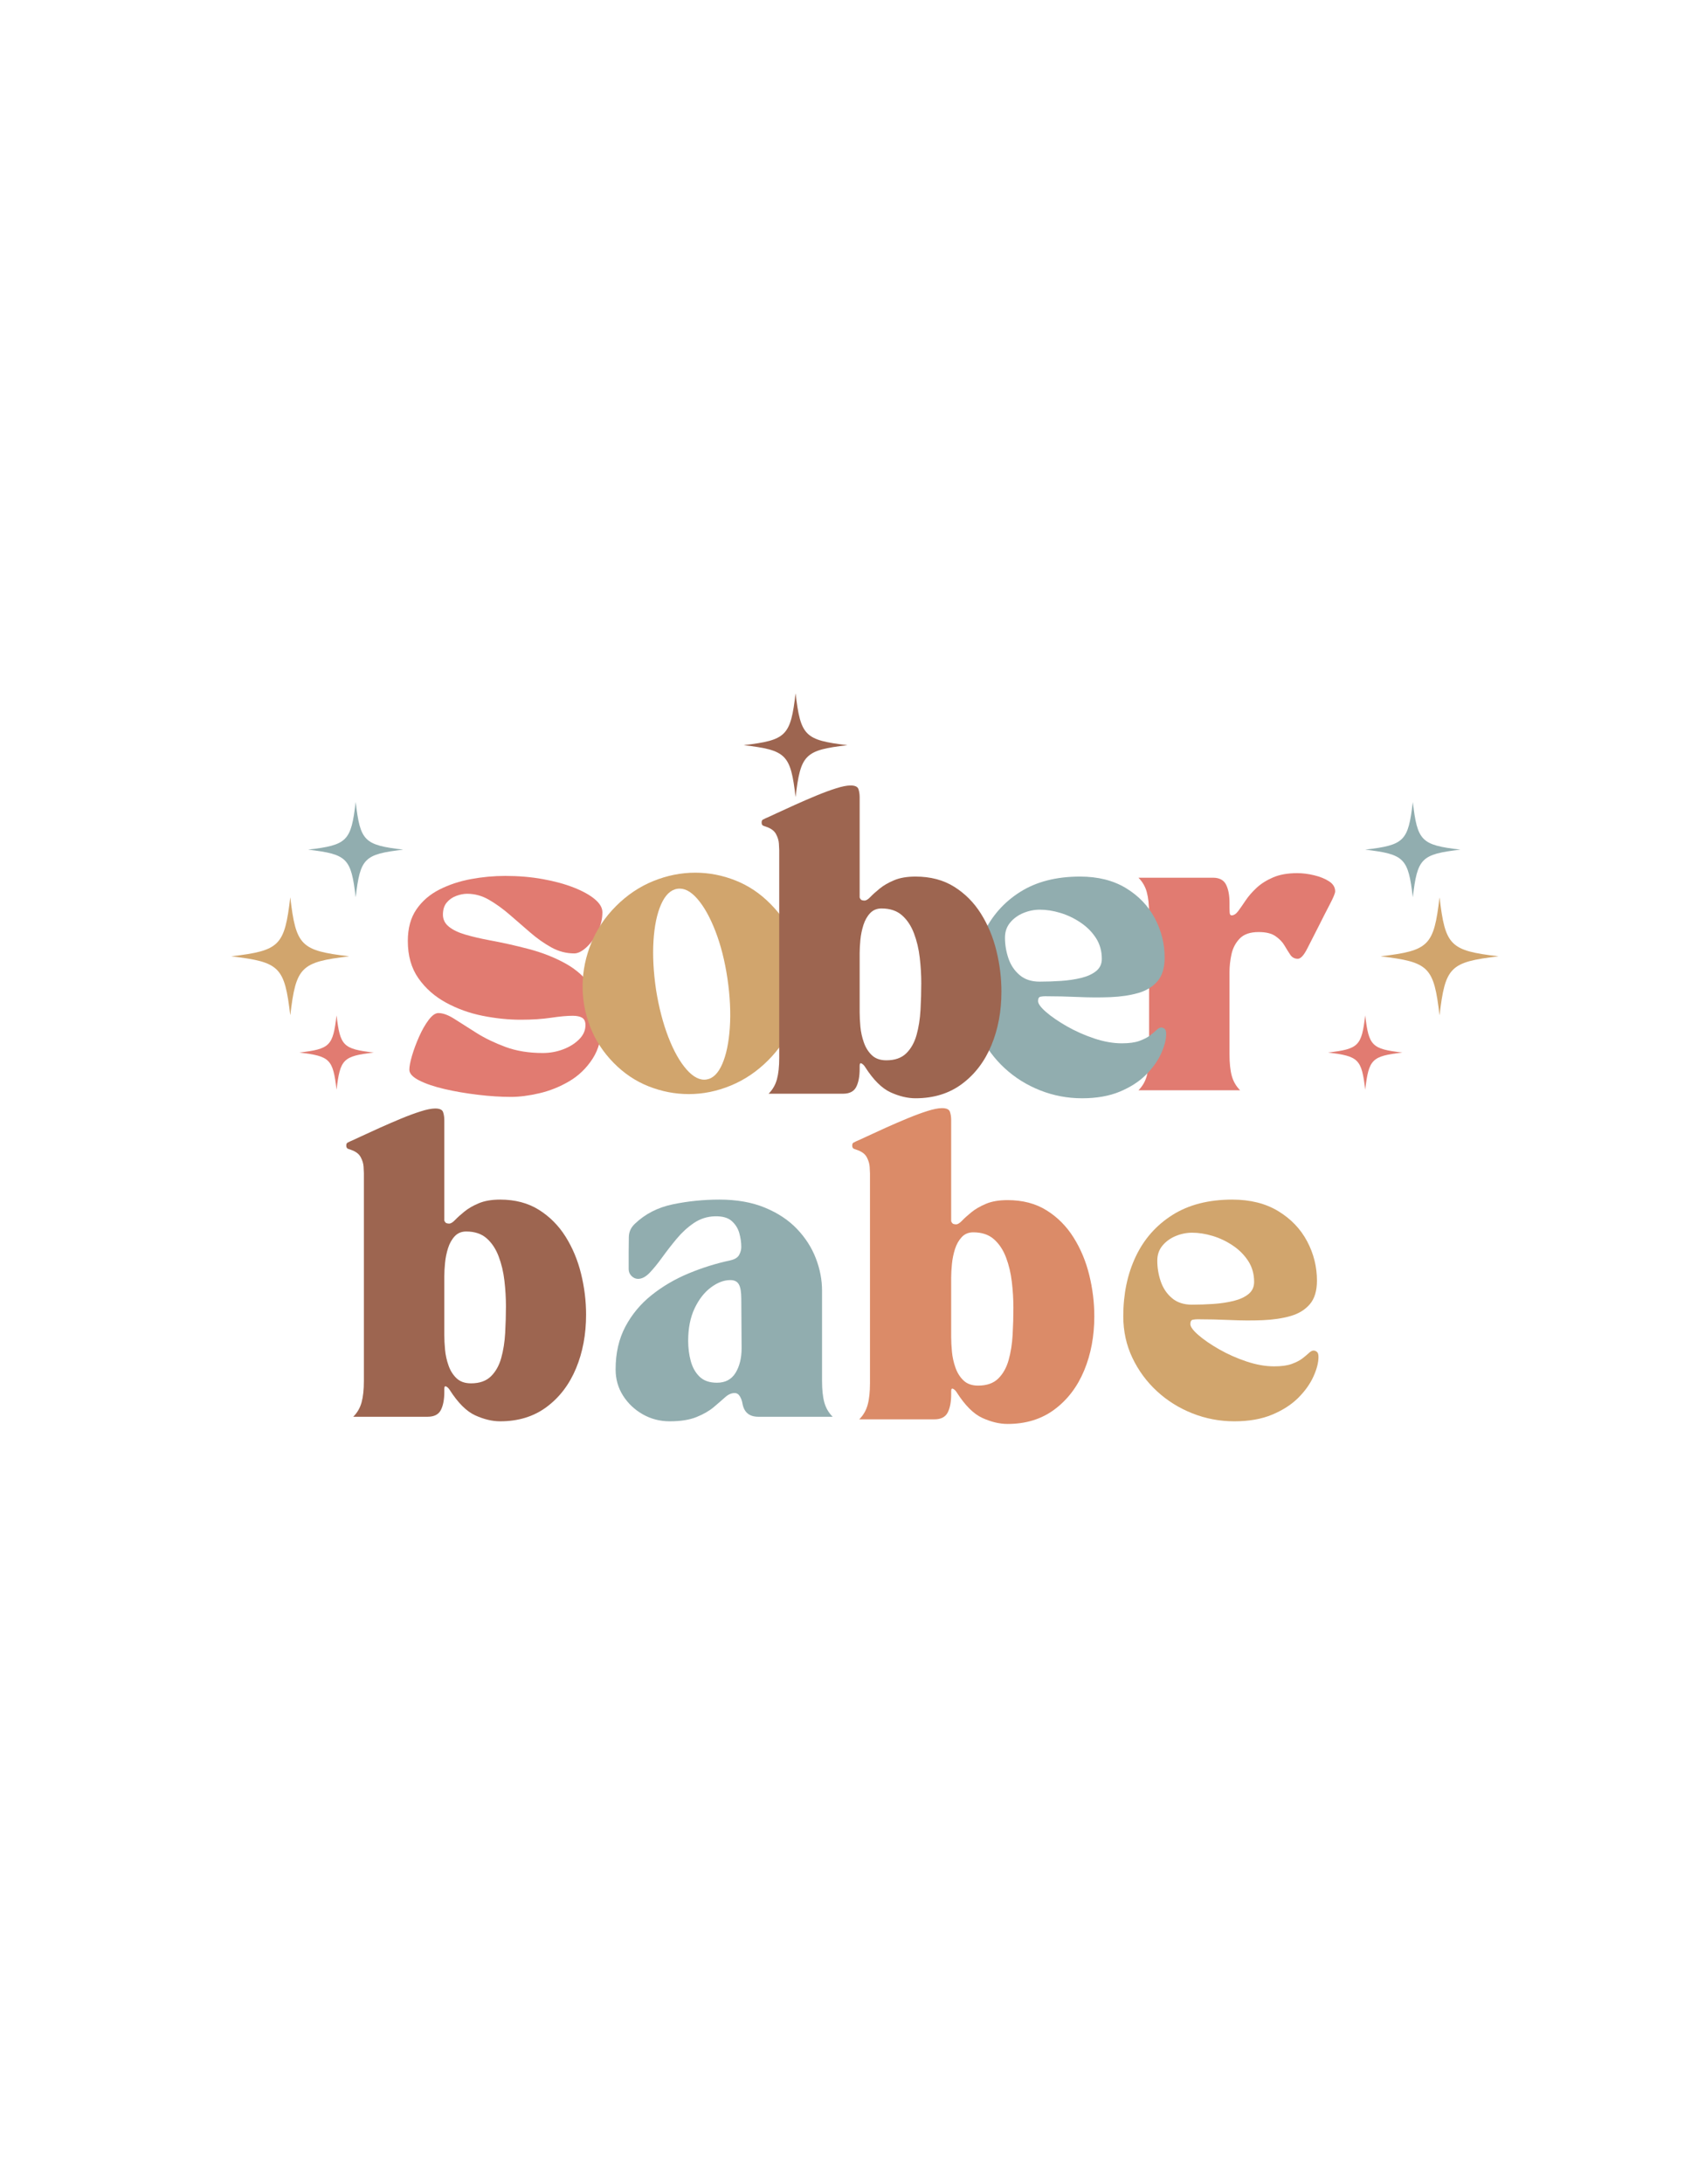 <svg xmlns="http://www.w3.org/2000/svg" xmlns:xlink="http://www.w3.org/1999/xlink" width="1344" zoomAndPan="magnify" viewBox="0 0 1008 1296" height="1728" preserveAspectRatio="xMidYMid meet" version="1.0"><defs><g/><clipPath id="834a1214d2"><path d="M 137.277 532.402 L 207.027 532.402 L 207.027 602.152 L 137.277 602.152 Z M 137.277 532.402 " clip-rule="nonzero"/></clipPath><clipPath id="b92740c2c3"><path d="M 819.855 532.73 L 889.605 532.73 L 889.605 602.48 L 819.855 602.48 Z M 819.855 532.73 " clip-rule="nonzero"/></clipPath><clipPath id="79f41ea9d3"><path d="M 441.598 411.457 L 503.098 411.457 L 503.098 472.957 L 441.598 472.957 Z M 441.598 411.457 " clip-rule="nonzero"/></clipPath><clipPath id="e4f3884ff0"><path d="M 177.738 602.48 L 221.988 602.48 L 221.988 646.73 L 177.738 646.73 Z M 177.738 602.48 " clip-rule="nonzero"/></clipPath><clipPath id="cea4da5a35"><path d="M 788.391 602.48 L 832.641 602.48 L 832.641 646.73 L 788.391 646.73 Z M 788.391 602.48 " clip-rule="nonzero"/></clipPath><clipPath id="15f5800d37"><path d="M 182.891 475.887 L 239.141 475.887 L 239.141 532.137 L 182.891 532.137 Z M 182.891 475.887 " clip-rule="nonzero"/></clipPath><clipPath id="17e40f5d98"><path d="M 810.707 476.145 L 866.957 476.145 L 866.957 532.395 L 810.707 532.395 Z M 810.707 476.145 " clip-rule="nonzero"/></clipPath></defs><g clip-path="url(#834a1214d2)"><path fill="#d1a56d" d="M 172.316 532.402 C 168.902 561.258 166.133 564.027 137.277 567.441 C 137.34 567.449 137.398 567.453 137.457 567.461 C 166.145 570.867 168.91 573.684 172.316 602.48 C 175.73 573.625 178.5 570.855 207.355 567.441 C 178.5 564.027 175.73 561.258 172.316 532.402 Z M 172.316 532.402 " fill-opacity="1" fill-rule="nonzero"/></g><g fill="#e17b71" fill-opacity="1"><g transform="translate(674.029, 646.929)"><g><path d="M 1.797 0 C 4.203 -2.406 5.852 -5.258 6.75 -8.562 C 7.656 -11.863 8.109 -16.098 8.109 -21.266 L 8.109 -104.875 C 8.109 -110.039 7.656 -114.273 6.75 -117.578 C 5.852 -120.879 4.203 -123.734 1.797 -126.141 L 45.953 -126.141 C 49.797 -126.141 52.406 -124.785 53.781 -122.078 C 55.164 -119.379 55.859 -115.75 55.859 -111.188 L 55.859 -108.125 C 55.859 -105.957 55.977 -104.691 56.219 -104.328 C 56.457 -103.973 56.758 -103.797 57.125 -103.797 C 58.445 -103.797 59.738 -104.633 61 -106.312 C 62.258 -108 63.727 -110.102 65.406 -112.625 C 67.094 -115.145 69.254 -117.633 71.891 -120.094 C 74.535 -122.562 77.812 -124.633 81.719 -126.312 C 85.625 -128 90.398 -128.844 96.047 -128.844 C 99.285 -128.844 102.645 -128.422 106.125 -127.578 C 109.613 -126.742 112.562 -125.547 114.969 -123.984 C 117.375 -122.422 118.578 -120.438 118.578 -118.031 C 118.578 -116.945 117.523 -114.395 115.422 -110.375 C 113.316 -106.352 111.125 -102.055 108.844 -97.484 C 106.32 -92.566 104.039 -88.094 102 -84.062 C 99.957 -80.039 98.094 -78.031 96.406 -78.031 C 94.488 -78.031 92.988 -78.836 91.906 -80.453 C 90.82 -82.078 89.676 -83.91 88.469 -85.953 C 87.27 -87.992 85.5 -89.828 83.156 -91.453 C 80.82 -93.078 77.488 -93.891 73.156 -93.891 C 68.113 -93.891 64.359 -92.598 61.891 -90.016 C 59.43 -87.43 57.812 -84.336 57.031 -80.734 C 56.25 -77.129 55.859 -73.645 55.859 -70.281 L 55.859 -21.266 C 55.859 -16.098 56.305 -11.863 57.203 -8.562 C 58.109 -5.258 59.766 -2.406 62.172 0 Z M 1.797 0 "/></g></g></g><g fill="#91adaf" fill-opacity="1"><g transform="translate(571.908, 648.964)"><g><path d="M 4.5 -59.641 C 4.5 -72.859 6.961 -84.66 11.891 -95.047 C 16.816 -105.441 24.082 -113.672 33.688 -119.734 C 43.301 -125.805 55.141 -128.844 69.203 -128.844 C 79.891 -128.844 88.988 -126.562 96.5 -122 C 104.008 -117.438 109.711 -111.488 113.609 -104.156 C 117.516 -96.832 119.469 -89.023 119.469 -80.734 C 119.469 -74.723 118.055 -70.066 115.234 -66.766 C 112.41 -63.461 108.566 -61.117 103.703 -59.734 C 98.836 -58.359 93.344 -57.547 87.219 -57.297 C 81.094 -57.055 74.695 -57.086 68.031 -57.391 C 61.363 -57.691 54.844 -57.844 48.469 -57.844 C 47.633 -57.844 46.734 -57.75 45.766 -57.562 C 44.805 -57.383 44.328 -56.52 44.328 -54.969 C 44.328 -53.406 45.914 -51.238 49.094 -48.469 C 52.281 -45.707 56.395 -42.883 61.438 -40 C 66.488 -37.125 71.895 -34.723 77.656 -32.797 C 83.426 -30.867 88.895 -29.906 94.062 -29.906 C 98.383 -29.906 101.867 -30.383 104.516 -31.344 C 107.16 -32.312 109.266 -33.395 110.828 -34.594 C 112.391 -35.801 113.68 -36.883 114.703 -37.844 C 115.723 -38.801 116.656 -39.281 117.5 -39.281 C 118.094 -39.281 118.719 -39.039 119.375 -38.562 C 120.039 -38.082 120.375 -37.062 120.375 -35.5 C 120.375 -32.133 119.379 -28.258 117.391 -23.875 C 115.41 -19.488 112.41 -15.281 108.391 -11.25 C 104.367 -7.227 99.203 -3.895 92.891 -1.25 C 86.586 1.383 79.109 2.703 70.453 2.703 C 61.805 2.703 53.52 1.141 45.594 -1.984 C 37.664 -5.109 30.633 -9.492 24.5 -15.141 C 18.375 -20.785 13.508 -27.391 9.906 -34.953 C 6.301 -42.523 4.5 -50.754 4.5 -59.641 Z M 24.688 -92.625 C 24.688 -88.414 25.375 -84.301 26.75 -80.281 C 28.133 -76.258 30.359 -72.957 33.422 -70.375 C 36.484 -67.789 40.422 -66.5 45.234 -66.5 C 49.43 -66.5 53.691 -66.645 58.016 -66.938 C 62.348 -67.238 66.344 -67.836 70 -68.734 C 73.664 -69.641 76.609 -70.992 78.828 -72.797 C 81.055 -74.598 82.172 -77.004 82.172 -80.016 C 82.172 -84.691 81 -88.832 78.656 -92.438 C 76.312 -96.039 73.25 -99.102 69.469 -101.625 C 65.688 -104.156 61.691 -106.051 57.484 -107.312 C 53.273 -108.57 49.25 -109.203 45.406 -109.203 C 42.039 -109.203 38.766 -108.539 35.578 -107.219 C 32.398 -105.895 29.789 -104 27.75 -101.531 C 25.707 -99.07 24.688 -96.102 24.688 -92.625 Z M 24.688 -92.625 "/></g></g></g><g clip-path="url(#b92740c2c3)"><path fill="#d1a56d" d="M 854.566 602.48 C 857.984 573.625 860.75 570.855 889.605 567.441 C 889.547 567.434 889.488 567.426 889.43 567.418 L 889.426 567.418 C 860.742 564.016 857.977 561.195 854.566 532.402 C 851.152 561.258 848.387 564.027 819.527 567.441 C 848.387 570.855 851.152 573.625 854.566 602.48 Z M 854.566 602.48 " fill-opacity="1" fill-rule="nonzero"/></g><g clip-path="url(#79f41ea9d3)"><path fill="#9d6550" d="M 472.289 472.957 C 475.293 447.586 477.727 445.148 503.098 442.148 C 503.047 442.141 502.992 442.137 502.941 442.129 C 477.719 439.133 475.285 436.656 472.289 411.34 C 469.285 436.711 466.852 439.145 441.48 442.148 C 466.852 445.148 469.285 447.586 472.289 472.957 Z M 472.289 472.957 " fill-opacity="1" fill-rule="nonzero"/></g><g clip-path="url(#e4f3884ff0)"><path fill="#e17b71" d="M 199.793 602.48 C 197.641 620.645 195.898 622.387 177.738 624.535 C 177.773 624.543 177.812 624.547 177.852 624.551 C 195.906 626.695 197.648 628.469 199.793 646.59 C 201.941 628.43 203.684 626.688 221.848 624.535 C 203.684 622.387 201.941 620.645 199.793 602.48 Z M 199.793 602.48 " fill-opacity="1" fill-rule="nonzero"/></g><g clip-path="url(#cea4da5a35)"><path fill="#e17b71" d="M 810.445 602.48 C 808.297 620.645 806.555 622.387 788.391 624.535 C 788.43 624.543 788.465 624.547 788.504 624.551 C 806.562 626.695 808.301 628.469 810.445 646.59 C 812.598 628.43 814.34 626.688 832.5 624.535 C 814.34 622.387 812.598 620.645 810.445 602.48 Z M 810.445 602.48 " fill-opacity="1" fill-rule="nonzero"/></g><g clip-path="url(#15f5800d37)"><path fill="#91adaf" d="M 211.145 475.887 C 208.391 499.152 206.16 501.387 182.891 504.141 C 182.938 504.145 182.988 504.148 183.035 504.156 C 206.168 506.902 208.395 509.172 211.145 532.395 C 213.898 509.125 216.129 506.891 239.398 504.141 C 216.129 501.387 213.898 499.152 211.145 475.887 Z M 211.145 475.887 " fill-opacity="1" fill-rule="nonzero"/></g><g clip-path="url(#17e40f5d98)"><path fill="#91adaf" d="M 838.703 532.395 C 841.457 509.125 843.691 506.891 866.957 504.141 C 866.91 504.133 866.863 504.129 866.812 504.121 C 843.684 501.375 841.453 499.105 838.703 475.887 C 835.949 499.152 833.719 501.387 810.449 504.141 C 833.719 506.891 835.949 509.125 838.703 532.395 Z M 838.703 532.395 " fill-opacity="1" fill-rule="nonzero"/></g><g fill="#e17b71" fill-opacity="1"><g transform="translate(239.407, 648.166)"><g><path d="M 2.688 -89.812 C 2.688 -97.363 4.395 -103.625 7.812 -108.594 C 11.227 -113.562 15.781 -117.484 21.469 -120.359 C 27.156 -123.234 33.379 -125.297 40.141 -126.547 C 46.91 -127.805 53.707 -128.438 60.531 -128.438 C 68.438 -128.438 75.863 -127.805 82.812 -126.547 C 89.758 -125.297 95.895 -123.625 101.219 -121.531 C 106.551 -119.438 110.711 -117.129 113.703 -114.609 C 116.703 -112.098 118.203 -109.523 118.203 -106.891 C 118.203 -102.93 117.273 -99.066 115.422 -95.297 C 113.566 -91.523 111.32 -88.441 108.688 -86.047 C 106.051 -83.648 103.656 -82.453 101.5 -82.453 C 96.707 -82.453 92.156 -83.648 87.844 -86.047 C 83.531 -88.441 79.336 -91.406 75.266 -94.938 C 71.191 -98.469 67.148 -101.969 63.141 -105.438 C 59.129 -108.914 55.055 -111.852 50.922 -114.25 C 46.797 -116.645 42.457 -117.844 37.906 -117.844 C 35.863 -117.844 33.707 -117.422 31.438 -116.578 C 29.164 -115.742 27.281 -114.426 25.781 -112.625 C 24.281 -110.832 23.531 -108.441 23.531 -105.453 C 23.531 -102.578 24.727 -100.18 27.125 -98.266 C 29.52 -96.348 32.781 -94.789 36.906 -93.594 C 41.039 -92.395 45.625 -91.316 50.656 -90.359 C 58.562 -88.922 66.492 -87.156 74.453 -85.062 C 82.422 -82.969 89.664 -80.125 96.188 -76.531 C 102.719 -72.938 107.957 -68.234 111.906 -62.422 C 115.863 -56.617 117.844 -49.406 117.844 -40.781 C 117.844 -32.52 116.016 -25.57 112.359 -19.938 C 108.711 -14.312 104.07 -9.848 98.438 -6.547 C 92.812 -3.254 86.914 -0.895 80.75 0.531 C 74.582 1.969 68.984 2.688 63.953 2.688 C 57.848 2.688 51.289 2.266 44.281 1.422 C 37.27 0.586 30.68 -0.539 24.516 -1.969 C 18.348 -3.406 13.316 -5.113 9.422 -7.094 C 5.535 -9.07 3.594 -11.195 3.594 -13.469 C 3.594 -15.383 4.129 -18.172 5.203 -21.828 C 6.285 -25.484 7.691 -29.254 9.422 -33.141 C 11.16 -37.035 13.047 -40.328 15.078 -43.016 C 17.117 -45.711 19.039 -47.062 20.844 -47.062 C 23.594 -47.062 26.82 -45.863 30.531 -43.469 C 34.25 -41.07 38.594 -38.316 43.562 -35.203 C 48.531 -32.086 54.25 -29.332 60.719 -26.938 C 67.188 -24.551 74.551 -23.359 82.812 -23.359 C 87.008 -23.359 91.02 -24.078 94.844 -25.516 C 98.676 -26.953 101.848 -28.926 104.359 -31.438 C 106.879 -33.945 108.141 -36.758 108.141 -39.875 C 108.141 -42.031 107.477 -43.5 106.156 -44.281 C 104.844 -45.062 102.988 -45.453 100.594 -45.453 C 97.238 -45.453 92.957 -45.062 87.75 -44.281 C 82.539 -43.5 76.523 -43.109 69.703 -43.109 C 62.398 -43.109 54.852 -43.883 47.062 -45.438 C 39.281 -47 32.035 -49.609 25.328 -53.266 C 18.617 -56.922 13.164 -61.738 8.969 -67.719 C 4.781 -73.707 2.688 -81.07 2.688 -89.812 Z M 2.688 -89.812 "/></g></g></g><g fill="#9d6550" fill-opacity="1"><g transform="translate(207.359, 840.636)"><g><path d="M -1.797 -160.922 C -1.797 -161.879 -1.492 -162.477 -0.891 -162.719 C -0.297 -162.957 0.062 -163.141 0.188 -163.266 C 1.625 -163.867 3.93 -164.922 7.109 -166.422 C 10.297 -167.922 13.961 -169.598 18.109 -171.453 C 22.254 -173.316 26.426 -175.117 30.625 -176.859 C 34.832 -178.609 38.738 -180.051 42.344 -181.188 C 45.945 -182.332 48.832 -182.906 51 -182.906 C 53.645 -182.906 55.207 -182.18 55.688 -180.734 C 56.164 -179.297 56.406 -177.676 56.406 -175.875 L 56.406 -116.406 C 56.758 -115.57 57.176 -115.062 57.656 -114.875 C 58.145 -114.695 58.688 -114.609 59.281 -114.609 C 60.25 -114.609 61.422 -115.328 62.797 -116.766 C 64.18 -118.211 66.016 -119.863 68.297 -121.719 C 70.578 -123.582 73.43 -125.234 76.859 -126.672 C 80.285 -128.117 84.52 -128.844 89.562 -128.844 C 98.445 -128.844 106.102 -126.828 112.531 -122.797 C 118.957 -118.773 124.242 -113.461 128.391 -106.859 C 132.535 -100.254 135.598 -92.926 137.578 -84.875 C 139.566 -76.82 140.562 -68.711 140.562 -60.547 C 140.562 -48.891 138.578 -38.285 134.609 -28.734 C 130.648 -19.191 124.852 -11.566 117.219 -5.859 C 109.594 -0.148 100.375 2.703 89.562 2.703 C 84.875 2.703 79.945 1.531 74.781 -0.812 C 69.613 -3.156 64.566 -8.172 59.641 -15.859 C 59.047 -16.816 58.359 -17.504 57.578 -17.922 C 56.797 -18.348 56.406 -17.898 56.406 -16.578 L 56.406 -14.781 C 56.406 -10.207 55.711 -6.598 54.328 -3.953 C 52.953 -1.316 50.344 0 46.5 0 L 2.344 0 C 4.75 -2.406 6.398 -5.258 7.297 -8.562 C 8.203 -11.863 8.656 -16.098 8.656 -21.266 L 8.656 -144.516 C 8.656 -145.242 8.594 -146.535 8.469 -148.391 C 8.352 -150.254 7.781 -152.145 6.75 -154.062 C 5.727 -155.988 3.781 -157.438 0.906 -158.406 C 0.664 -158.52 0.156 -158.695 -0.625 -158.938 C -1.406 -159.176 -1.797 -159.836 -1.797 -160.922 Z M 56.406 -48.297 C 56.406 -45.773 56.551 -42.922 56.844 -39.734 C 57.145 -36.547 57.836 -33.422 58.922 -30.359 C 60.004 -27.297 61.598 -24.773 63.703 -22.797 C 65.805 -20.816 68.66 -19.828 72.266 -19.828 C 77.305 -19.828 81.238 -21.207 84.062 -23.969 C 86.883 -26.727 88.926 -30.359 90.188 -34.859 C 91.445 -39.367 92.227 -44.328 92.531 -49.734 C 92.832 -55.141 92.984 -60.426 92.984 -65.594 C 92.984 -70.52 92.68 -75.566 92.078 -80.734 C 91.484 -85.898 90.344 -90.703 88.656 -95.141 C 86.977 -99.586 84.609 -103.16 81.547 -105.859 C 78.484 -108.566 74.426 -109.922 69.375 -109.922 C 66.613 -109.922 64.359 -108.988 62.609 -107.125 C 60.867 -105.27 59.547 -102.93 58.641 -100.109 C 57.742 -97.285 57.145 -94.367 56.844 -91.359 C 56.551 -88.359 56.406 -85.719 56.406 -83.438 Z M 56.406 -48.297 "/></g></g></g><g fill="#91adaf" fill-opacity="1"><g transform="translate(360.949, 840.636)"><g><path d="M 4.5 -28.109 C 4.5 -37.723 6.422 -46.16 10.266 -53.422 C 14.109 -60.691 19.305 -66.941 25.859 -72.172 C 32.41 -77.398 39.738 -81.695 47.844 -85.062 C 55.945 -88.426 64.207 -91.004 72.625 -92.797 C 75.27 -93.398 77.008 -94.484 77.844 -96.047 C 78.688 -97.609 79.109 -99.172 79.109 -100.734 C 79.109 -103.379 78.719 -106.113 77.938 -108.938 C 77.156 -111.758 75.648 -114.16 73.422 -116.141 C 71.203 -118.117 67.875 -119.051 63.438 -118.938 C 58.863 -118.812 54.711 -117.488 50.984 -114.969 C 47.266 -112.445 43.875 -109.352 40.812 -105.688 C 37.75 -102.02 34.895 -98.352 32.25 -94.688 C 29.613 -91.031 27.125 -87.969 24.781 -85.5 C 22.438 -83.039 20.125 -81.812 17.844 -81.812 C 16.395 -81.812 15.098 -82.379 13.953 -83.516 C 12.816 -84.66 12.25 -86.016 12.25 -87.578 L 12.25 -97.484 C 12.25 -100.609 12.281 -103.672 12.344 -106.672 C 12.406 -109.68 13.578 -112.266 15.859 -114.422 C 21.984 -120.316 29.52 -124.191 38.469 -126.047 C 47.426 -127.91 56.648 -128.844 66.141 -128.844 C 76.461 -128.844 85.469 -127.25 93.156 -124.062 C 100.852 -120.883 107.191 -116.68 112.172 -111.453 C 117.16 -106.223 120.883 -100.426 123.344 -94.062 C 125.812 -87.695 127.047 -81.27 127.047 -74.781 L 127.047 -21.266 C 127.047 -16.098 127.492 -11.863 128.391 -8.562 C 129.297 -5.258 130.945 -2.406 133.344 0 L 89.203 0 C 83.91 0 80.785 -2.582 79.828 -7.75 C 79.586 -9.312 79.078 -10.754 78.297 -12.078 C 77.516 -13.398 76.461 -14.062 75.141 -14.062 C 73.223 -14.062 71.332 -13.219 69.469 -11.531 C 67.602 -9.852 65.348 -7.898 62.703 -5.672 C 60.066 -3.453 56.676 -1.504 52.531 0.172 C 48.383 1.859 43.066 2.703 36.578 2.703 C 30.816 2.703 25.5 1.32 20.625 -1.438 C 15.758 -4.207 11.852 -7.906 8.906 -12.531 C 5.969 -17.156 4.5 -22.348 4.5 -28.109 Z M 72.625 -81.094 C 68.781 -81.094 64.906 -79.617 61 -76.672 C 57.094 -73.734 53.879 -69.586 51.359 -64.234 C 48.836 -58.891 47.578 -52.492 47.578 -45.047 C 47.578 -40.848 48.086 -36.852 49.109 -33.062 C 50.129 -29.281 51.867 -26.188 54.328 -23.781 C 56.797 -21.383 60.25 -20.188 64.688 -20.188 C 69.613 -20.188 73.281 -22.133 75.688 -26.031 C 78.094 -29.938 79.297 -34.832 79.297 -40.719 C 79.297 -46.375 79.266 -51.27 79.203 -55.406 C 79.141 -59.551 79.109 -64.391 79.109 -69.922 C 79.109 -74.004 78.625 -76.883 77.656 -78.562 C 76.695 -80.25 75.02 -81.094 72.625 -81.094 Z M 72.625 -81.094 "/></g></g></g><g fill="#d1a56d" fill-opacity="1"><g transform="translate(341.358, 646.48)"><g><path d="M 22.891 -15.859 C 16.641 -22.223 11.984 -29.398 8.922 -37.391 C 5.859 -45.379 4.383 -53.609 4.5 -62.078 C 4.625 -70.547 6.336 -78.832 9.641 -86.938 C 12.941 -95.051 17.836 -102.352 24.328 -108.844 C 30.93 -115.445 38.316 -120.398 46.484 -123.703 C 54.66 -127.016 62.953 -128.672 71.359 -128.672 C 79.523 -128.672 87.484 -127.133 95.234 -124.062 C 102.984 -121 109.922 -116.348 116.047 -110.109 C 122.297 -103.859 126.953 -96.738 130.016 -88.75 C 133.078 -80.758 134.547 -72.531 134.422 -64.062 C 134.305 -55.594 132.598 -47.301 129.297 -39.188 C 125.992 -31.082 121.098 -23.785 114.609 -17.297 C 108.004 -10.691 100.613 -5.707 92.438 -2.344 C 84.27 1.02 75.984 2.703 67.578 2.703 C 59.41 2.703 51.453 1.172 43.703 -1.891 C 35.953 -4.953 29.016 -9.609 22.891 -15.859 Z M 60.734 -119.109 C 56.766 -118.516 53.547 -115.422 51.078 -109.828 C 48.617 -104.242 47.117 -97.035 46.578 -88.203 C 46.035 -79.379 46.547 -69.68 48.109 -59.109 C 49.797 -48.648 52.227 -39.305 55.406 -31.078 C 58.594 -22.848 62.195 -16.453 66.219 -11.891 C 70.25 -7.328 74.188 -5.348 78.031 -5.953 C 81.875 -6.547 84.992 -9.602 87.391 -15.125 C 89.797 -20.656 91.297 -27.863 91.891 -36.75 C 92.492 -45.645 92.02 -55.379 90.469 -65.953 C 88.906 -76.398 86.531 -85.738 83.344 -93.969 C 80.156 -102.195 76.578 -108.594 72.609 -113.156 C 68.648 -117.727 64.691 -119.711 60.734 -119.109 Z M 60.734 -119.109 "/></g></g></g><g fill="#9d6550" fill-opacity="1"><g transform="translate(453.92, 648.964)"><g><path d="M -1.797 -160.922 C -1.797 -161.879 -1.492 -162.477 -0.891 -162.719 C -0.297 -162.957 0.062 -163.141 0.188 -163.266 C 1.625 -163.867 3.93 -164.922 7.109 -166.422 C 10.297 -167.922 13.961 -169.598 18.109 -171.453 C 22.254 -173.316 26.426 -175.117 30.625 -176.859 C 34.832 -178.609 38.738 -180.051 42.344 -181.188 C 45.945 -182.332 48.832 -182.906 51 -182.906 C 53.645 -182.906 55.207 -182.18 55.688 -180.734 C 56.164 -179.297 56.406 -177.676 56.406 -175.875 L 56.406 -116.406 C 56.758 -115.57 57.176 -115.062 57.656 -114.875 C 58.145 -114.695 58.688 -114.609 59.281 -114.609 C 60.25 -114.609 61.422 -115.328 62.797 -116.766 C 64.18 -118.211 66.016 -119.863 68.297 -121.719 C 70.578 -123.582 73.43 -125.234 76.859 -126.672 C 80.285 -128.117 84.52 -128.844 89.562 -128.844 C 98.445 -128.844 106.102 -126.828 112.531 -122.797 C 118.957 -118.773 124.242 -113.461 128.391 -106.859 C 132.535 -100.254 135.598 -92.926 137.578 -84.875 C 139.566 -76.82 140.562 -68.711 140.562 -60.547 C 140.562 -48.891 138.578 -38.285 134.609 -28.734 C 130.648 -19.191 124.852 -11.566 117.219 -5.859 C 109.594 -0.148 100.375 2.703 89.562 2.703 C 84.875 2.703 79.945 1.531 74.781 -0.812 C 69.613 -3.156 64.566 -8.172 59.641 -15.859 C 59.047 -16.816 58.359 -17.504 57.578 -17.922 C 56.797 -18.348 56.406 -17.898 56.406 -16.578 L 56.406 -14.781 C 56.406 -10.207 55.711 -6.598 54.328 -3.953 C 52.953 -1.316 50.344 0 46.5 0 L 2.344 0 C 4.75 -2.406 6.398 -5.258 7.297 -8.562 C 8.203 -11.863 8.656 -16.098 8.656 -21.266 L 8.656 -144.516 C 8.656 -145.242 8.594 -146.535 8.469 -148.391 C 8.352 -150.254 7.781 -152.145 6.75 -154.062 C 5.727 -155.988 3.781 -157.438 0.906 -158.406 C 0.664 -158.52 0.156 -158.695 -0.625 -158.938 C -1.406 -159.176 -1.797 -159.836 -1.797 -160.922 Z M 56.406 -48.297 C 56.406 -45.773 56.551 -42.922 56.844 -39.734 C 57.145 -36.547 57.836 -33.422 58.922 -30.359 C 60.004 -27.297 61.598 -24.773 63.703 -22.797 C 65.805 -20.816 68.66 -19.828 72.266 -19.828 C 77.305 -19.828 81.238 -21.207 84.062 -23.969 C 86.883 -26.727 88.926 -30.359 90.188 -34.859 C 91.445 -39.367 92.227 -44.328 92.531 -49.734 C 92.832 -55.141 92.984 -60.426 92.984 -65.594 C 92.984 -70.52 92.68 -75.566 92.078 -80.734 C 91.484 -85.898 90.344 -90.703 88.656 -95.141 C 86.977 -99.586 84.609 -103.16 81.547 -105.859 C 78.484 -108.566 74.426 -109.922 69.375 -109.922 C 66.613 -109.922 64.359 -108.988 62.609 -107.125 C 60.867 -105.27 59.547 -102.93 58.641 -100.109 C 57.742 -97.285 57.145 -94.367 56.844 -91.359 C 56.551 -88.359 56.406 -85.719 56.406 -83.438 Z M 56.406 -48.297 "/></g></g></g><g fill="#db8b68" fill-opacity="1"><g transform="translate(507.719, 842.173)"><g><path d="M -1.812 -162.453 C -1.812 -163.422 -1.508 -164.023 -0.906 -164.266 C -0.301 -164.516 0.062 -164.703 0.188 -164.828 C 1.633 -165.43 3.961 -166.488 7.172 -168 C 10.391 -169.52 14.094 -171.219 18.281 -173.094 C 22.469 -174.977 26.68 -176.797 30.922 -178.547 C 35.172 -180.305 39.113 -181.766 42.75 -182.922 C 46.383 -184.078 49.297 -184.656 51.484 -184.656 C 54.148 -184.656 55.723 -183.926 56.203 -182.469 C 56.691 -181.008 56.938 -179.375 56.938 -177.562 L 56.938 -117.516 C 57.301 -116.672 57.723 -116.156 58.203 -115.969 C 58.691 -115.789 59.242 -115.703 59.859 -115.703 C 60.828 -115.703 62.004 -116.426 63.391 -117.875 C 64.785 -119.332 66.633 -121 68.938 -122.875 C 71.25 -124.758 74.133 -126.43 77.594 -127.891 C 81.051 -129.348 85.328 -130.078 90.422 -130.078 C 99.391 -130.078 107.117 -128.047 113.609 -123.984 C 120.098 -119.922 125.43 -114.551 129.609 -107.875 C 133.797 -101.207 136.891 -93.812 138.891 -85.688 C 140.898 -77.562 141.906 -69.375 141.906 -61.125 C 141.906 -49.363 139.898 -38.66 135.891 -29.016 C 131.891 -19.367 126.035 -11.664 118.328 -5.906 C 110.629 -0.145 101.328 2.734 90.422 2.734 C 85.68 2.734 80.703 1.551 75.484 -0.812 C 70.273 -3.176 65.188 -8.242 60.219 -16.016 C 59.613 -16.984 58.914 -17.676 58.125 -18.094 C 57.332 -18.52 56.938 -18.066 56.938 -16.734 L 56.938 -14.922 C 56.938 -10.305 56.238 -6.664 54.844 -4 C 53.445 -1.332 50.812 0 46.938 0 L 2.359 0 C 4.785 -2.426 6.453 -5.305 7.359 -8.641 C 8.273 -11.973 8.734 -16.25 8.734 -21.469 L 8.734 -145.906 C 8.734 -146.633 8.672 -147.938 8.547 -149.812 C 8.43 -151.688 7.859 -153.594 6.828 -155.531 C 5.797 -157.477 3.82 -158.938 0.906 -159.906 C 0.664 -160.031 0.156 -160.211 -0.625 -160.453 C -1.414 -160.691 -1.812 -161.359 -1.812 -162.453 Z M 56.938 -48.75 C 56.938 -46.207 57.086 -43.328 57.391 -40.109 C 57.691 -36.898 58.391 -33.75 59.484 -30.656 C 60.578 -27.562 62.188 -25.016 64.312 -23.016 C 66.438 -21.016 69.316 -20.016 72.953 -20.016 C 78.047 -20.016 82.016 -21.406 84.859 -24.188 C 87.711 -26.977 89.773 -30.648 91.047 -35.203 C 92.328 -39.754 93.117 -44.754 93.422 -50.203 C 93.723 -55.66 93.875 -61 93.875 -66.219 C 93.875 -71.188 93.566 -76.281 92.953 -81.5 C 92.348 -86.719 91.195 -91.566 89.5 -96.047 C 87.801 -100.535 85.406 -104.145 82.312 -106.875 C 79.227 -109.602 75.141 -110.969 70.047 -110.969 C 67.254 -110.969 64.977 -110.023 63.219 -108.141 C 61.457 -106.266 60.117 -103.898 59.203 -101.047 C 58.297 -98.203 57.691 -95.266 57.391 -92.234 C 57.086 -89.203 56.938 -86.535 56.938 -84.234 Z M 56.938 -48.75 "/></g></g></g><g fill="#d1a56d" fill-opacity="1"><g transform="translate(662.324, 840.636)"><g><path d="M 4.5 -59.641 C 4.5 -72.859 6.961 -84.66 11.891 -95.047 C 16.816 -105.441 24.082 -113.672 33.688 -119.734 C 43.301 -125.805 55.141 -128.844 69.203 -128.844 C 79.891 -128.844 88.988 -126.562 96.5 -122 C 104.008 -117.438 109.711 -111.488 113.609 -104.156 C 117.516 -96.832 119.469 -89.023 119.469 -80.734 C 119.469 -74.723 118.055 -70.066 115.234 -66.766 C 112.41 -63.461 108.566 -61.117 103.703 -59.734 C 98.836 -58.359 93.344 -57.547 87.219 -57.297 C 81.094 -57.055 74.695 -57.086 68.031 -57.391 C 61.363 -57.691 54.844 -57.844 48.469 -57.844 C 47.633 -57.844 46.734 -57.75 45.766 -57.562 C 44.805 -57.383 44.328 -56.52 44.328 -54.969 C 44.328 -53.406 45.914 -51.238 49.094 -48.469 C 52.281 -45.707 56.395 -42.883 61.438 -40 C 66.488 -37.125 71.895 -34.723 77.656 -32.797 C 83.426 -30.867 88.895 -29.906 94.062 -29.906 C 98.383 -29.906 101.867 -30.383 104.516 -31.344 C 107.16 -32.312 109.266 -33.395 110.828 -34.594 C 112.391 -35.801 113.68 -36.883 114.703 -37.844 C 115.723 -38.801 116.656 -39.281 117.5 -39.281 C 118.094 -39.281 118.719 -39.039 119.375 -38.562 C 120.039 -38.082 120.375 -37.062 120.375 -35.5 C 120.375 -32.133 119.379 -28.258 117.391 -23.875 C 115.41 -19.488 112.41 -15.281 108.391 -11.25 C 104.367 -7.227 99.203 -3.895 92.891 -1.25 C 86.586 1.383 79.109 2.703 70.453 2.703 C 61.805 2.703 53.52 1.141 45.594 -1.984 C 37.664 -5.109 30.633 -9.492 24.5 -15.141 C 18.375 -20.785 13.508 -27.391 9.906 -34.953 C 6.301 -42.523 4.5 -50.754 4.5 -59.641 Z M 24.688 -92.625 C 24.688 -88.414 25.375 -84.301 26.75 -80.281 C 28.133 -76.258 30.359 -72.957 33.422 -70.375 C 36.484 -67.789 40.422 -66.5 45.234 -66.5 C 49.43 -66.5 53.691 -66.645 58.016 -66.938 C 62.348 -67.238 66.344 -67.836 70 -68.734 C 73.664 -69.641 76.609 -70.992 78.828 -72.797 C 81.055 -74.598 82.172 -77.004 82.172 -80.016 C 82.172 -84.691 81 -88.832 78.656 -92.438 C 76.312 -96.039 73.25 -99.102 69.469 -101.625 C 65.688 -104.156 61.691 -106.051 57.484 -107.312 C 53.273 -108.57 49.25 -109.203 45.406 -109.203 C 42.039 -109.203 38.766 -108.539 35.578 -107.219 C 32.398 -105.895 29.789 -104 27.75 -101.531 C 25.707 -99.07 24.688 -96.102 24.688 -92.625 Z M 24.688 -92.625 "/></g></g></g></svg>